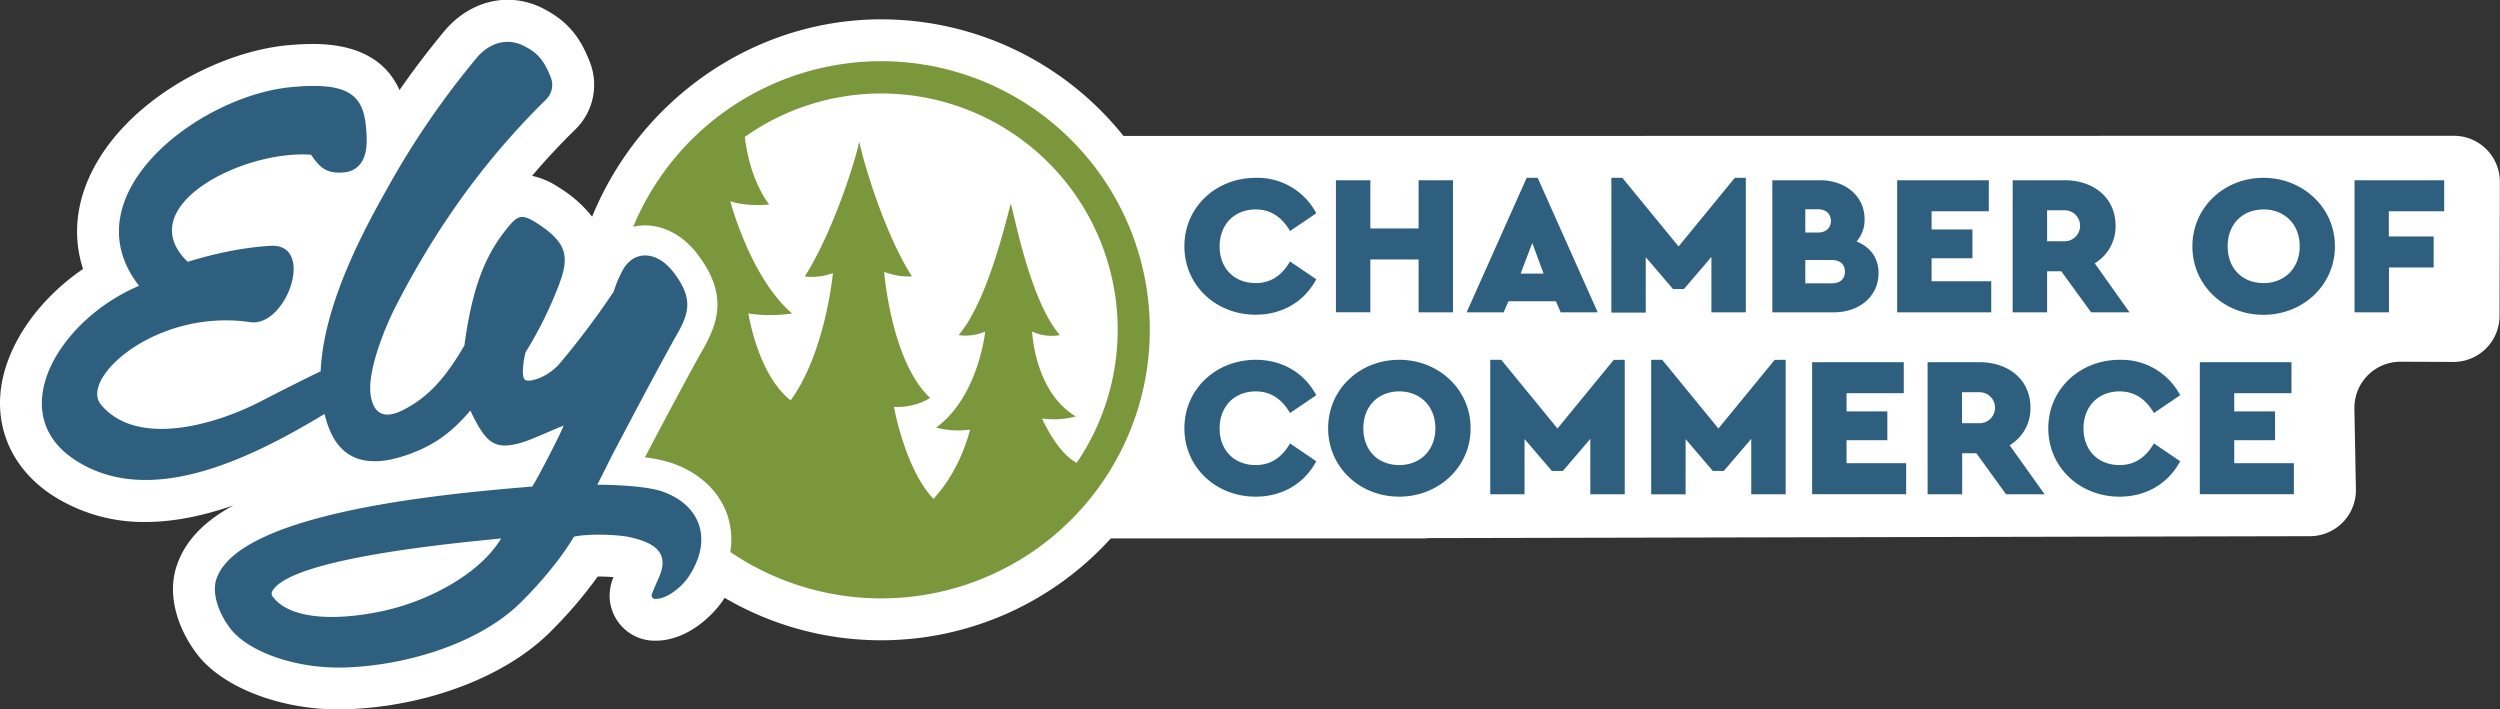 <svg xmlns="http://www.w3.org/2000/svg" viewBox="0 0 857.63 243.36"><rect x="0" y="0" width="857.63" height="243.36" fill="#333333" stroke="none"/><defs><style>.cls-2{fill:#2e5f7e}</style></defs><g id="Layer_2" data-name="Layer 2"><g id="Layer_1-2" data-name="Layer 1"><path d="M841.84 46.58l-410.59.06h-45.84a106.34 106.34 0 00-83.91-40c-43.16.34-81.64 27.4-98.2 67.26l-.18.43a42.56 42.56 0 00-11.37-10 25.92 25.92 0 00-9.22-4q7-8.26 14.78-15.87a21.39 21.39 0 005.08-23.08c-3-7.71-6.92-13.8-16.06-18.46a26.58 26.58 0 00-12.17-3c-8.07 0-15.95 3.88-21.63 10.64a295.476 295.476 0 00-15.48 20.34c-3.64-8.15-11.7-15.81-29.63-15.81-2.57 0-5.32.13-8.41.4-24.91 2.22-57.41 20-68.68 45.93-4.49 10.34-5.07 20.91-1.84 30.85-15.95 10.9-27 27.09-28.35 42.79-1.2 14.12 5.42 26.91 18.18 35.08a57.65 57.65 0 0031.62 8.92c10.1 0 20.37-2.29 30.18-5.71-10.3 5.57-16.52 12.27-19.36 20.33-4 11.3 1.13 23.54 7.25 31.24 8.78 11 28.11 18.44 48.09 18.44 1 0 2.08 0 3.13-.06 27.22-1 53.7-11 69.1-26.09a149.69 149.69 0 0016.72-19.43c1.82 0 3.68.06 5.39.2-.06.18-.13.36-.2.55a16.17 16.17 0 00-1.08 6.77A15.53 15.53 0 00224 219.79h.88c10.93 0 19.68-8.7 23.14-13.84.19-.29.34-.59.53-.88a106.26 106.26 0 00132.5-20.37h108.4v-.1l303-.66a15.8 15.8 0 0015.75-16l-.52-27.85a15.8 15.8 0 0115.85-16l18.09.07a15.8 15.8 0 0015.85-15.79l.11-46a15.79 15.79 0 00-15.74-15.79z" fill="#fff"/><path class="cls-2" d="M451.55 73.16l-9 6.1c-2.74-4.66-6.45-7.41-11.81-7.41-7.2 0-12.35 5.08-12.35 12.7s5.15 12.56 12.35 12.56c5.36 0 9.07-2.74 11.81-7.41l9 6.11c-4.11 7.69-11.67 12.15-20.8 12.15-13.66 0-24.44-10.09-24.44-23.48S417.09 61 430.82 61a22.78 22.78 0 0120.73 12.16zM498.45 107.14h-11.8V89H470.1v18.13h-11.81v-45.3h11.81v16.54h16.55V61.83h11.8zM533.75 103.36h-16.27l-1.65 3.78h-12.7L523.73 61h3.77l20.6 46.14h-12.7zm-8.1-20l-4 10.51h7.89zM598.91 61v46.14H587.1v-19l-9.4 11h-3.78l-9.34-10.91v19h-11.8V61h3.77l19.29 23.55L595.13 61zM644.44 93.68c0 8-6.59 13.46-15.31 13.46H608V61.83h16.34c8.65 0 15.31 5.35 15.31 13.38a11.26 11.26 0 01-2.75 7.63c4.58 1.85 7.54 5.49 7.54 10.84zm-25.13-21.9v8h4.26c2.81 0 4.53-1.58 4.53-4s-1.72-4-4.53-4zM632.9 93.2c0-2.68-1.78-4-4.53-4h-9.06v8h9.06c2.75-.02 4.53-1.32 4.53-4zM682.27 72.47h-19.63v6.25h14v9.88h-14v7.9h20.46v10.64h-32.27V61.83h31.44zM717.36 107.14l-10.23-14.08h-4.87v14.08h-11.81V61.83h17.78c10 0 17.51 6 17.51 15.58a14.67 14.67 0 01-7.14 12.91l11.94 16.82zm-15.1-24.37h6a5.32 5.32 0 100-10.64h-6zM801 84.48c0 13.39-11 23.52-24.52 23.52s-24.37-10.09-24.37-23.48S763 61 776.48 61 801 71.16 801 84.48zm-36.79 0c0 7.69 5.07 12.63 12.35 12.63 7 0 12.36-4.94 12.36-12.63s-5.36-12.63-12.36-12.63c-7.29 0-12.36 5.08-12.36 12.63zM838.49 72.47h-19v8.65h15.38v10.64h-15.33v15.38h-11.81V61.83h30.76zM451.55 135.58l-9 6.11c-2.74-4.67-6.45-7.42-11.81-7.42-7.2 0-12.35 5.08-12.35 12.7s5.15 12.57 12.35 12.57c5.36 0 9.07-2.75 11.81-7.42l9 6.11c-4.11 7.69-11.67 12.15-20.8 12.15-13.66 0-24.44-10.09-24.44-23.47s10.78-23.48 24.51-23.48c9.06 0 16.62 4.46 20.73 12.15zM504.5 146.91c0 13.38-11 23.47-24.51 23.47s-24.37-10.09-24.37-23.47 10.84-23.48 24.37-23.48 24.51 10.16 24.51 23.48zm-36.8 0c0 7.68 5.08 12.63 12.36 12.63 7 0 12.35-4.95 12.35-12.63s-5.35-12.64-12.35-12.64c-7.28 0-12.36 5.08-12.36 12.64zM557.37 123.43v46.13h-11.81v-19l-9.4 11h-3.78L523 150.61v18.95h-11.77v-46.13H515L534.3 147l19.29-23.54zM612.58 123.43v46.13h-11.81v-19l-9.41 11h-3.77l-9.34-10.92v18.95h-11.81v-46.16h3.78L589.51 147l19.29-23.54zM653.09 134.89h-19.63v6.25h14V151h-14v7.89h20.45v10.64h-32.26v-45.28h31.44zM688.18 169.56L678 155.49h-4.87v14.07h-11.86v-45.31h17.78c10 0 17.5 6 17.5 15.58a14.65 14.65 0 01-7.14 12.91l12 16.82zm-15.1-24.37h6a5.32 5.32 0 100-10.64h-6zM747.91 135.58l-9 6.11c-2.75-4.67-6.45-7.42-11.81-7.42-7.21 0-12.35 5.08-12.35 12.7s5.14 12.57 12.35 12.57c5.36 0 9.06-2.75 11.81-7.42l9 6.11c-4.12 7.69-11.67 12.15-20.8 12.15-13.66 0-24.44-10.09-24.44-23.47s10.78-23.48 24.51-23.48a22.78 22.78 0 0120.73 12.15zM786.09 134.89h-19.63v6.25h14V151h-14v7.89h20.46v10.64h-32.27v-45.28h31.44z"/><path d="M302.33 21a92.15 92.15 0 00-85.11 56.82 18 18 0 014.11-.5c6.6 0 13.11 3.56 17.86 9.77 11.06 14.47 7 24.29.86 34.69-7.38 13.44-12.12 22.4-18.81 35.11a47.39 47.39 0 019.34 2c9.49 3.33 16.23 9.7 19 17.94a26.55 26.55 0 01.94 12.52A92.14 92.14 0 10302.33 21zm55.16 122.56a28.86 28.86 0 0011.58-.71c-14.18-8.38-15-29.1-15-29.1a16.25 16.25 0 009.55 1.21c-10-11.42-15.41-40-16.85-45.13-1.45 5.08-8 33.71-17.94 45.13a17.15 17.15 0 009.14-1.21s-2.28 22.29-16.82 32.93a29.18 29.18 0 0011.61.7s-2.92 13.43-12.55 23.76c-9.78-10.34-13.54-31.56-13.54-31.56a21.75 21.75 0 0012.43-3.07c-13.36-12.29-15.79-43.25-15.79-43.25a23.85 23.85 0 009.53 1.57c-9.67-15.25-16.67-39.46-18.07-46.24-1.4 6.78-9 31-18.69 46.24a20.69 20.69 0 009.65-1.14s-2.48 27.08-14.49 43.65c-11.31-8.81-14.5-29.8-14.5-29.8a51 51 0 0015 0C257.37 95.25 250.53 69 250.53 69c5.48 2 13.34 1.17 13.34 1.17-1.91-2.54-6.76-9.94-8.36-23.2a81.07 81.07 0 01113.85 111.8c-6.75-3.45-11.87-15.19-11.87-15.19z" fill="#7a973c"/><path class="cls-2" d="M227.18 168.6c-4.89-1.71-14.84-2.27-22.26-2.32.59-1.16 5.06-10.09 5.24-10.43 7.93-15.06 12.77-24.27 20.93-39.14 5.19-8.81 7.26-13.74-.08-23.35-5.56-7.26-13.31-7.64-17.21-1a40.35 40.35 0 00-3.27 7.68 276.13 276.13 0 01-18.27 24.35c-4.42 5.38-11.45 7.13-12.35 5.71-1.07-1.72-.34-6.34.38-9.23a137.32 137.32 0 0011.33-22.81c3.73-9.74 3.31-14.66-7.59-21.61-5.31-3.39-6.61-2.49-10.54 2.46-7.39 9.32-11.57 20.4-14.18 39.58-6.59 11.39-12.59 17.82-20.7 22-7.63 4-10.43.49-11.37-4.4-1.55-8 4.52-23.24 8.57-31.12 14-27.22 30.61-50.28 51.44-70.75a7 7 0 001.75-7.53c-2.23-5.65-4.22-8.37-9.22-10.91-6.18-3.15-12.23-.74-16.28 4.09a288.37 288.37 0 00-30.74 44.95C124.76 79 111 104.47 110 127.37c-6.77 3.27-14.12 7-20.31 10.19-15.91 8.3-42.8 16-55.07 1.23-7.43-8.94 18.93-33 51.21-28.28 12.51 1.82 22.5-27.05 7-26.18-12 .67-23.11 3.86-28.44 5.48C44.79 71 83.14 51.36 106.73 53.08c3 4.46 5.26 6.5 11 6.09 5-.37 8.21-4 8.06-11.32-.3-13.91-3.68-20-25.5-18C68.35 32.63 23.49 67 47.7 98.05 20.11 109.7.91 141.94 26.06 158c24.85 15.91 58.23.39 85.27-16a42.38 42.38 0 001.37 4.49c4 10.78 12.81 14.92 28.28 9.08 8.16-3.08 13.84-7.09 20.38-14.73 5.27 11.29 8.41 13.4 16.67 11.25 4.09-1.07 10-4 15.32-6.09-1.28 3.41-9.36 18.91-10.76 20.91-25.15 2.11-100 8.13-108.29 31.54-1.89 5.34 1.11 12.69 5 17.52 5.81 7.31 21.71 13.64 39.44 13 22.39-.85 46.23-8.93 59.6-22 6.41-6.27 13.77-14.82 18.57-22.86 3.57-.83 11.91-1 18.35 0 8.27 1.72 14.78 4.84 10.86 13.82-1.26 2.88-1.72 3.84-2.52 6a1.15 1.15 0 001.09 1.51c4.1.18 9.25-4.19 11.47-7.48 8.62-12.91 4.12-24.77-8.98-29.36zm-96.64 41.18c-16.45 3.39-31.41 2.44-37-5.13-.8-1.07-.06-2.19.87-3.19 9.4-10 58.44-14.88 77.5-16.74-7.01 11.78-24.42 21.57-41.37 25.06z"/></g></g></svg>